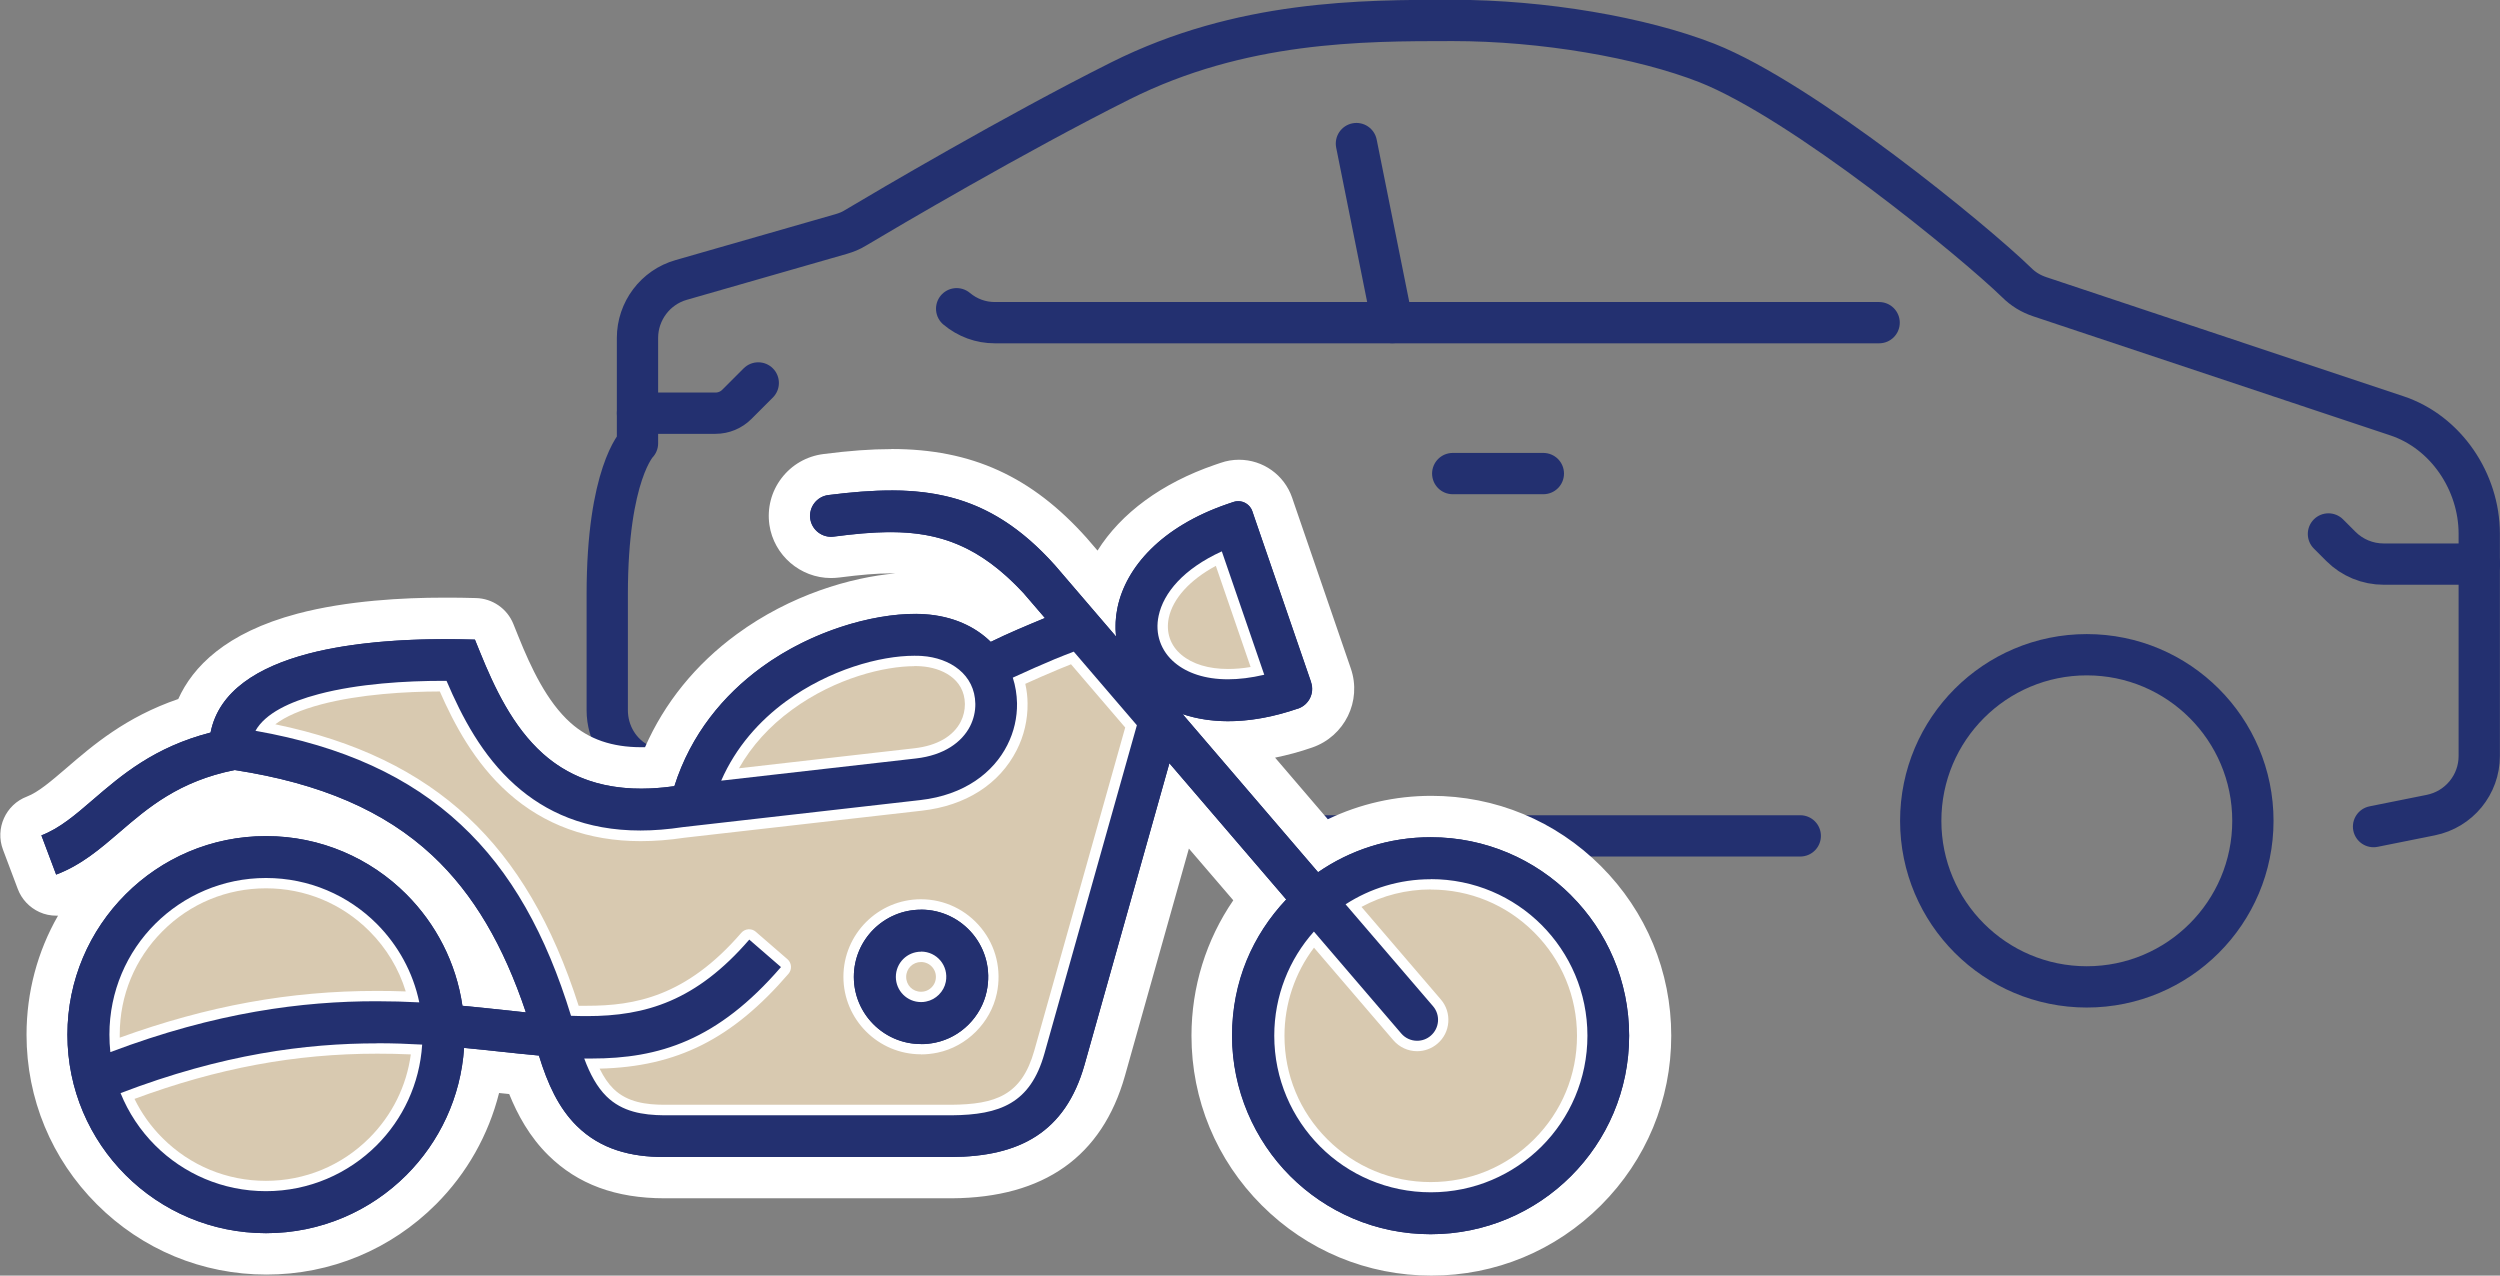 <?xml version="1.0" encoding="UTF-8"?>
<svg id="_レイヤー_2" data-name="レイヤー 2" xmlns="http://www.w3.org/2000/svg" viewBox="0 0 242.2 123.58">
  <rect x="0" y="0" width="242.2" height="123.58" fill="#808080" stroke="none"/>
  <defs>
    <style>
      .cls-1, .cls-2, .cls-3, .cls-4 {
        stroke-width: 0px;
      }

      .cls-1, .cls-4 {
        fill: #233070;
      }

      .cls-5 {
        fill: none;
        stroke: #233070;
        stroke-linecap: round;
        stroke-linejoin: round;
        stroke-width: 4px;
      }

      .cls-2 {
        fill: #d8c9b0;
      }

      .cls-3 {
        fill: #fff;
      }

      .cls-4 {
        fill-rule: evenodd;
      }
    </style>
  </defs>
  <g id="_レイヤー_1-2" data-name="レイヤー 1">
    <g>
      <g>
        <circle class="cls-5" cx="96.86" cy="79.52" r="16.09"/>
        <circle class="cls-5" cx="202.17" cy="79.52" r="16.09"/>
        <line class="cls-5" x1="174.41" y1="80.98" x2="124.62" y2="80.98"/>
        <path class="cls-5" d="M69.22,76.83c-2.63-.79-5.09-1.73-7.23-2.81-1.96-.99-3.16-3.01-3.16-5.21v-11.23c0-11.7,2.93-14.63,2.93-14.63v-10.21c0-2.6,1.73-4.91,4.24-5.62l15.5-4.45c.5-.15.94-.32,1.37-.59,2.95-1.76,15.45-9.13,25.68-14.25,11.7-5.85,23.4-5.85,32.18-5.85s18.28,1.64,24.63,4.12c9.33,3.69,25.89,17.26,30.01,21.27.64.64,1.37,1.08,2.22,1.37l34.58,11.53c4.8,1.58,8.02,6.41,8.02,11.44v21.53c0,2.78-1.96,5.18-4.71,5.73l-5.53,1.11"/>
        <path class="cls-5" d="M61.76,40.03h7.56c.78,0,1.52-.31,2.07-.86l2.07-2.07"/>
        <path class="cls-5" d="M92.68,29.91c1.05.88,2.34,1.35,3.69,1.35h85.68"/>
        <line class="cls-5" x1="134.89" y1="31.25" x2="131.41" y2="13.91"/>
        <line class="cls-5" x1="140.74" y1="45.88" x2="149.52" y2="45.88"/>
        <path class="cls-5" d="M225.58,51.73l1.21,1.21c1.1,1.1,2.59,1.71,4.14,1.71h9.28"/>
      </g>
      <g>
        <g>
          <path class="cls-4" d="M138.61,121.58c-5.67,0-11.01-2.21-15.02-6.22-4.01-4.01-6.22-9.35-6.22-15.02,0-4.83,1.62-9.46,4.61-13.21l-7.77-9.06-7.21,25.62c-1.96,6.94-6.81,10.34-14.81,10.4h-27.86c-4.17,0-7.39-1.17-9.84-3.59-1.58-1.56-2.76-3.55-3.76-6.37-.78-.08-1.58-.16-2.4-.25,0,0-1.2-.13-1.61-.17-.72,4.35-2.79,8.39-5.94,11.54-4.01,4.01-9.35,6.22-15.02,6.22s-11.01-2.21-15.02-6.22c-4.01-4.01-6.22-9.34-6.22-15.02s2.21-11.01,6.22-15.02c4.01-4.01,9.34-6.22,15.02-6.22s11.01,2.21,15.02,6.22c2.88,2.88,4.84,6.44,5.71,10.37.49.05.98.1,1.46.15-1.96-4.83-4.41-8.59-7.45-11.42-4.24-3.95-10.04-6.47-17.73-7.7-4.67,1-7.31,3.27-9.86,5.46-2.08,1.78-4.03,3.46-6.78,4.5-.23.09-.47.13-.71.13-.28,0-.56-.06-.82-.18-.48-.22-.86-.62-1.05-1.12l-1.43-3.8c-.39-1.03.13-2.18,1.16-2.57,1.42-.54,2.79-1.71,4.37-3.07,2.64-2.27,5.86-5.04,11.09-6.63,1.27-3.76,4.81-6.43,10.55-7.95,4.63-1.22,9.96-1.48,13.62-1.48.35,0,.69,0,1.02,0l2.11.04c.8.02,1.51.51,1.81,1.25l.5,1.23c1.29,3.19,2.96,6.77,5.58,9.09,2.17,1.93,4.85,2.87,8.19,2.87.56,0,1.14-.03,1.74-.08,1.68-4.44,4.67-8.31,8.7-11.26,5.63-4.12,12-5.59,16.09-5.59.37,0,.72.01,1.06.03,2.53.17,4.78.96,6.59,2.31.55-.25,1.09-.49,1.63-.73l-.29-.34c-4.01-4.3-7.45-5.2-11.37-5.2-1.43,0-3.04.13-5.23.41-.18.02-.35.03-.53.03-1.99,0-3.7-1.48-3.99-3.44-.16-1.08.12-2.15.78-3.02.66-.87,1.62-1.43,2.71-1.56,2.48-.31,4.48-.46,6.31-.46,7.22,0,12.43,2.38,17.42,7.97l2.99,3.49c1.54-4.4,5.67-8,11.56-10.03l.56-.19c.36-.12.74-.19,1.12-.19,1.47,0,2.78.93,3.25,2.32l5.69,16.54c.72,2.11-.39,4.4-2.48,5.12-2.41.83-4.73,1.27-6.92,1.33l8.59,10.02c3.19-1.83,6.79-2.78,10.52-2.78,5.67,0,11,2.21,15.02,6.22,4.01,4.01,6.22,9.35,6.22,15.02s-2.21,11.01-6.22,15.02c-4.01,4.01-9.34,6.22-15.02,6.22Z"/>
          <path class="cls-3" d="M86.32,47.51c5.97,0,10.92,1.69,15.92,7.3l5.88,6.86c-.1-.93-.05-1.89.15-2.86.82-3.83,4.19-7.77,10.66-9.99l.56-.19c.16-.05.31-.08.47-.08.6,0,1.16.38,1.36.97l.19.56,5.49,15.98v.02c.37,1.05-.19,2.19-1.24,2.56h-.02c-2.47.85-4.73,1.23-6.75,1.23-1.64,0-3.13-.25-4.43-.69h0s13.13,15.32,13.13,15.32c3.1-2.14,6.86-3.39,10.91-3.39,5.31,0,10.12,2.15,13.6,5.63,3.48,3.48,5.63,8.29,5.63,13.6s-2.15,10.12-5.63,13.6c-3.48,3.48-8.29,5.63-13.6,5.63s-10.12-2.15-13.6-5.63c-3.48-3.48-5.64-8.29-5.64-13.6s2-9.76,5.25-13.2l-11.32-13.2h0l-8.22,29.21c-1.87,6.6-6.35,8.9-12.9,8.94h-27.85c-3.18,0-6.12-.73-8.44-3.01-1.77-1.74-2.83-4.07-3.67-6.82h0c-1.24-.11-2.51-.25-3.83-.39-1.1-.12-2.24-.24-3.42-.35-.32,4.8-2.4,9.12-5.59,12.32-3.48,3.48-8.29,5.63-13.6,5.63s-10.12-2.15-13.6-5.63c-3.48-3.48-5.64-8.29-5.64-13.6s2.15-10.12,5.64-13.6c3.48-3.48,8.29-5.64,13.6-5.64s10.12,2.15,13.6,5.64c2.86,2.86,4.82,6.61,5.43,10.8,1.39.13,2.72.27,4.01.41.73.08,1.44.15,2.14.23-2.16-6.44-5.05-11.46-9.07-15.21-4.61-4.3-10.79-6.98-19.14-8.27-5.4,1.07-8.44,3.68-11.11,5.98-1.96,1.69-3.76,3.23-6.19,4.15h0l-1.43-3.8c1.76-.67,3.3-1.99,4.98-3.44,2.8-2.41,5.95-5.11,11.41-6.52h0c.8-4.07,4.68-6.37,9.43-7.63,4.27-1.13,9.31-1.42,13.11-1.42.34,0,.67,0,.98,0,.28,0,.52,0,.75.01l1.34.03.5,1.23c1.37,3.38,3.15,7.2,6.1,9.83,2.26,2.01,5.29,3.38,9.51,3.38,1,0,2.07-.08,3.21-.24,1.61-5.06,4.77-8.82,8.41-11.49,4.96-3.63,10.87-5.2,14.9-5.2.32,0,.63.01.93.03,2.76.18,4.91,1.21,6.41,2.68,1.73-.85,3.51-1.59,5.25-2.31l-2.08-2.42c-4.24-4.56-8.14-5.9-12.89-5.9-1.7,0-3.52.17-5.49.43-.09.01-.18.02-.27.02-.99,0-1.86-.73-2.01-1.73-.16-1.13.63-2.17,1.76-2.31,2.15-.27,4.15-.44,6.06-.44M86.32,43.51h0c-1.91,0-4,.15-6.56.48-1.62.21-3.06,1.04-4.05,2.34-.99,1.3-1.4,2.91-1.17,4.52.43,2.94,2.99,5.15,5.97,5.15.26,0,.53-.02.79-.05,2.1-.27,3.63-.4,4.97-.4.16,0,.33,0,.49,0-4.33.38-10.17,2.07-15.38,5.89-3.98,2.91-7.01,6.66-8.89,10.95-.12,0-.24,0-.36,0-2.83,0-5.07-.77-6.85-2.36-2.3-2.05-3.85-5.37-5.05-8.35l-.5-1.24c-.6-1.48-2.02-2.46-3.62-2.5l-1.34-.03h-.24s-.54-.01-.54-.01c-.34,0-.69,0-1.04,0-3.78,0-9.3.27-14.13,1.55-6.98,1.85-10.16,5.18-11.55,8.27-5.08,1.74-8.26,4.47-10.87,6.72-1.45,1.24-2.69,2.31-3.79,2.73-2.06.78-3.1,3.09-2.32,5.15l1.43,3.8c.37.99,1.13,1.8,2.1,2.24.52.24,1.08.35,1.65.35.05,0,.1,0,.15,0-1.99,3.47-3.05,7.42-3.05,11.53,0,6.21,2.42,12.04,6.81,16.43,4.39,4.39,10.22,6.81,16.43,6.81s12.04-2.42,16.43-6.81c3-3,5.09-6.73,6.11-10.78.33.04.66.07.98.1.81,2,1.97,4.14,3.8,5.94,2.84,2.8,6.52,4.16,11.25,4.16h27.85c8.92-.06,14.54-4.05,16.75-11.85l6.2-22.03,4.3,5.01c-2.63,3.84-4.05,8.39-4.05,13.12,0,6.21,2.42,12.04,6.81,16.43,4.39,4.39,10.22,6.81,16.43,6.81s12.04-2.42,16.43-6.81c4.39-4.39,6.81-10.22,6.81-16.43s-2.42-12.04-6.81-16.43c-4.39-4.39-10.23-6.81-16.43-6.81-3.51,0-6.92.78-10.03,2.27l-5.11-5.97c1.18-.24,2.38-.56,3.59-.98,3.16-1.09,4.83-4.51,3.75-7.65l-5.5-16-.19-.56c-.76-2.2-2.82-3.67-5.15-3.67-.6,0-1.2.1-1.77.3l-.56.19c-5.15,1.77-9.1,4.69-11.37,8.31l-.99-1.15s-.04-.04-.05-.06c-5.33-5.97-11.16-8.63-18.91-8.63h0Z"/>
        </g>
        <path class="cls-1" d="M152.21,86.74c-3.48-3.48-8.29-5.63-13.6-5.63-4.05,0-7.81,1.25-10.91,3.39l-13.13-15.32c2.91.99,6.72,1,11.18-.53h.02c1.05-.37,1.61-1.51,1.25-2.56v-.02s-5.5-15.98-5.5-15.98l-.19-.56c-.26-.75-1.08-1.15-1.83-.9l-.56.19c-6.47,2.22-9.84,6.16-10.66,9.99-.21.97-.26,1.93-.15,2.86l-5.88-6.86c-6.6-7.4-13.11-7.98-21.98-6.85-1.13.14-1.93,1.19-1.76,2.31.16,1.1,1.18,1.86,2.27,1.72,7.48-.98,12.62-.73,18.38,5.47l2.08,2.42h0c-1.74.72-3.52,1.46-5.25,2.31h0c-1.5-1.47-3.65-2.5-6.41-2.68-4.01-.27-10.48,1.25-15.83,5.17-3.64,2.66-6.8,6.43-8.41,11.49h0c-5.96.85-9.94-.65-12.73-3.14-2.95-2.63-4.73-6.46-6.1-9.83l-.5-1.23-1.34-.03c-.22,0-.47,0-.75-.01-3.87-.05-9.44.18-14.09,1.41-4.75,1.26-8.63,3.56-9.43,7.63-5.46,1.41-8.61,4.11-11.41,6.52-1.68,1.45-3.22,2.77-4.98,3.44l1.43,3.8h0c2.43-.92,4.23-2.47,6.19-4.15,2.68-2.3,5.71-4.91,11.11-5.98,8.36,1.29,14.53,3.98,19.14,8.27,4.02,3.75,6.91,8.77,9.07,15.21-.7-.07-1.41-.15-2.14-.23-1.29-.14-2.63-.28-4.01-.41h0c-.61-4.19-2.58-7.94-5.43-10.8-3.48-3.48-8.29-5.64-13.6-5.64s-10.12,2.15-13.6,5.64-5.64,8.29-5.64,13.6,2.15,10.12,5.64,13.6c3.48,3.48,8.29,5.63,13.6,5.63s10.12-2.15,13.6-5.63c3.2-3.2,5.27-7.52,5.59-12.32,1.18.11,2.32.23,3.42.35,1.32.14,2.59.28,3.83.39.85,2.75,1.91,5.07,3.67,6.82,2.32,2.29,5.26,3.01,8.44,3.01h27.85c6.55-.04,11.03-2.34,12.9-8.94l8.22-29.21s0,0,0,0l11.32,13.2h0c-3.25,3.45-5.25,8.09-5.25,13.2s2.15,10.12,5.64,13.6,8.29,5.63,13.6,5.63,10.12-2.15,13.6-5.63c3.48-3.48,5.63-8.29,5.63-13.6s-2.15-10.12-5.63-13.6ZM10.6,100.23c0-4.19,1.7-7.98,4.44-10.73,2.74-2.75,6.54-4.44,10.73-4.44s7.98,1.7,10.73,4.44c2.04,2.04,3.51,4.67,4.12,7.61-7.97-.42-17.59.16-29.92,4.82-.06-.56-.09-1.12-.09-1.7ZM36.49,110.96c-2.75,2.74-6.54,4.44-10.73,4.44s-7.98-1.7-10.73-4.44c-1.43-1.43-2.58-3.15-3.35-5.06,12.07-4.63,21.45-5.14,29.22-4.69-.24,3.8-1.88,7.22-4.41,9.76ZM76.14,67.94c4.53-3.32,9.89-4.61,13.16-4.39,2.74.18,5.14,1.8,5.18,4.64.01.73-.16,1.48-.51,2.17-.78,1.54-2.51,2.81-5.25,3.12l-18.86,2.15s0,0,0,0c1.43-3.27,3.71-5.8,6.27-7.68ZM101.16,102.06c-1.36,4.82-4.3,5.92-8.99,5.97h-27.85c-2.06-.02-4.07-.33-5.59-1.84-.91-.9-1.59-2.15-2.15-3.66,0,0,0,0,0,0,6.81.12,12.68-1.46,19.06-8.85l-3.07-2.66c-5.59,6.48-10.92,7.64-17.26,7.38h0c-2.42-7.86-5.79-13.97-10.67-18.52-4.96-4.62-11.4-7.58-19.9-9.09h0c.95-1.69,3.31-2.81,6.11-3.55,4.01-1.06,8.84-1.3,12.4-1.29,0,0,0,0,0,0,1.48,3.48,3.45,7.25,6.65,10.1,3.65,3.25,8.76,5.22,16.27,4.08l23-2.62c4.27-.49,7.07-2.66,8.42-5.33.65-1.28.96-2.67.94-4.05-.01-.84-.15-1.68-.41-2.48,1.43-.65,2.79-1.26,4.08-1.8.66-.27,1.27-.52,1.83-.72l6.09,7.1h0l-8.96,31.82ZM112.38,62.16c-.27-.77-.31-1.63-.13-2.51.48-2.22,2.41-4.55,6.11-6.23h0l4.11,11.95c-3.96.94-6.92.3-8.66-1.16-.68-.57-1.17-1.28-1.44-2.05ZM149.33,111.07c-2.75,2.75-6.54,4.44-10.73,4.44s-7.98-1.7-10.73-4.44c-2.75-2.74-4.44-6.54-4.44-10.73,0-3.88,1.45-7.41,3.84-10.09l8.46,9.87c.73.85,2.01.95,2.86.22h0c.85-.73.95-2.01.22-2.86l-8.47-9.87c2.37-1.54,5.2-2.43,8.25-2.43,4.19,0,7.98,1.7,10.73,4.44,2.74,2.74,4.44,6.54,4.44,10.73s-1.7,7.98-4.44,10.73Z"/>
        <g>
          <path class="cls-2" d="M64.33,107.52c-1.76-.01-3.76-.23-5.24-1.69-.67-.66-1.24-1.56-1.76-2.8,5.67,0,11.86-1.11,18.7-9.03.18-.21.16-.52-.05-.7l-3.07-2.66c-.09-.08-.21-.12-.33-.12-.01,0-.02,0-.04,0-.13,0-.26.07-.34.17-5.49,6.36-10.62,7.24-15.34,7.24-.39,0-.78,0-1.18-.02-2.51-8-6.01-14.02-10.71-18.4-4.88-4.55-11.22-7.52-19.38-9.07.96-1.11,2.77-2.03,5.38-2.72,3.97-1.05,8.68-1.27,11.94-1.27h0c1.35,3.13,3.32,7.01,6.64,9.97,3.37,3.01,7.57,4.53,12.48,4.53,1.33,0,2.75-.11,4.2-.33l22.98-2.61c4.09-.46,7.22-2.45,8.81-5.6.67-1.32,1.01-2.8.99-4.28,0-.74-.11-1.48-.3-2.2,1.08-.49,2.4-1.08,3.67-1.61.52-.22,1.02-.42,1.48-.59l5.69,6.63-8.88,31.56c-1.31,4.63-4.11,5.56-8.51,5.6h-27.84ZM89.23,87.63c-3.87,0-7.01,3.14-7.01,7.01s3.15,7.01,7.01,7.01c.5,0,1-.05,1.5-.16,2.64-.55,4.79-2.7,5.35-5.34.45-2.11-.07-4.27-1.4-5.92-1.34-1.65-3.33-2.6-5.45-2.6Z"/>
          <path class="cls-3" d="M103.73,64.32l5.28,6.16-8.81,31.31c-1.23,4.35-3.77,5.2-8.03,5.24h-27.84c-1.66-.01-3.54-.21-4.9-1.55-.5-.49-.93-1.12-1.34-1.95,7.51-.18,12.86-2.88,18.3-9.19.36-.42.31-1.05-.1-1.41l-3.07-2.66c-.18-.16-.41-.24-.65-.24-.02,0-.05,0-.07,0-.26.02-.51.14-.68.34-5.36,6.21-10.36,7.07-14.96,7.07-.27,0-.53,0-.8,0-2.53-7.92-6.04-13.9-10.73-18.27-4.75-4.43-10.87-7.39-18.66-9,.99-.76,2.49-1.41,4.45-1.93,3.79-1,8.28-1.24,11.49-1.25,1.37,3.12,3.35,6.91,6.64,9.84,3.47,3.09,7.78,4.66,12.81,4.66,1.36,0,2.8-.11,4.24-.33l23-2.62c4.26-.48,7.53-2.57,9.2-5.87.71-1.39,1.07-2.95,1.05-4.51,0-.64-.08-1.28-.22-1.91,1-.45,2.16-.97,3.28-1.43.42-.17.8-.33,1.14-.46M89.23,102.15c.53,0,1.07-.06,1.6-.17,2.83-.59,5.14-2.9,5.74-5.73.48-2.26-.07-4.57-1.51-6.34-1.44-1.77-3.56-2.79-5.84-2.79-4.14,0-7.51,3.37-7.51,7.51s3.37,7.51,7.51,7.51M104.03,63.13c-.56.21-1.17.45-1.83.72-1.29.54-2.65,1.14-4.08,1.8.26.8.39,1.64.41,2.48.02,1.38-.29,2.77-.94,4.05-1.35,2.67-4.15,4.84-8.42,5.33l-23,2.62c-1.46.22-2.83.33-4.12.33-5.32,0-9.2-1.78-12.14-4.4-3.2-2.85-5.16-6.61-6.65-10.1,0,0,0,0,0,0-.11,0-.22,0-.34,0-3.53,0-8.18.26-12.06,1.29-2.8.74-5.16,1.86-6.11,3.55h0c8.5,1.5,14.94,4.46,19.9,9.09,4.89,4.55,8.26,10.66,10.67,18.52h0c.52.02,1.04.03,1.55.03,5.68,0,10.58-1.46,15.72-7.41l3.07,2.66c-6.15,7.13-11.84,8.86-18.35,8.86-.23,0-.47,0-.71,0,0,0,0,0,0,0,.56,1.51,1.24,2.76,2.15,3.66,1.53,1.51,3.53,1.82,5.59,1.84h27.85c4.69-.04,7.63-1.15,8.99-5.97l8.96-31.82h0l-6.09-7.1h0ZM89.23,101.15c-3.59,0-6.51-2.92-6.51-6.51s2.92-6.51,6.51-6.51c4.05,0,7.25,3.72,6.36,7.92-.52,2.46-2.51,4.44-4.96,4.96-.47.1-.94.15-1.4.15h0Z"/>
        </g>
        <path class="cls-1" d="M89.23,88.13c-3.6,0-6.51,2.91-6.51,6.51,0,4.05,3.71,7.24,7.91,6.36,2.46-.51,4.44-2.5,4.96-4.96.89-4.2-2.31-7.92-6.36-7.92ZM91.63,95.13c-.18.94-.96,1.73-1.91,1.91-1.57.3-2.93-.88-2.93-2.39,0-1.35,1.09-2.44,2.44-2.44,1.51,0,2.69,1.36,2.39,2.93Z"/>
        <g>
          <path class="cls-2" d="M89.23,96.58c-1.07,0-1.94-.87-1.94-1.94s.87-1.94,1.94-1.94c.58,0,1.13.26,1.5.7.38.46.52,1.04.41,1.64-.14.75-.76,1.37-1.51,1.51-.13.03-.27.04-.39.04Z"/>
          <path class="cls-3" d="M89.23,93.2c.43,0,.84.19,1.11.52.28.34.39.77.3,1.22-.1.54-.57,1.01-1.11,1.11-.1.02-.2.03-.3.03-.81,0-1.44-.63-1.44-1.44s.65-1.44,1.44-1.44M89.23,92.2c-1.35,0-2.44,1.09-2.44,2.44s1.09,2.44,2.44,2.44c.16,0,.32-.01.49-.05.94-.18,1.73-.96,1.91-1.91.3-1.57-.88-2.93-2.39-2.93h0Z"/>
        </g>
        <g>
          <path class="cls-2" d="M138.61,115.01c-3.92,0-7.6-1.53-10.37-4.3-2.77-2.77-4.3-6.45-4.3-10.37,0-3.41,1.18-6.7,3.34-9.32l8.08,9.43c.48.56,1.18.88,1.92.88.6,0,1.19-.22,1.64-.61.51-.44.83-1.05.88-1.73.05-.67-.16-1.33-.6-1.84l-8.09-9.43c2.26-1.34,4.84-2.05,7.49-2.05,3.92,0,7.6,1.53,10.37,4.3,2.77,2.77,4.29,6.45,4.29,10.37s-1.53,7.6-4.29,10.37-6.45,4.3-10.37,4.3Z"/>
          <path class="cls-3" d="M138.61,86.18c3.79,0,7.34,1.47,10.02,4.15,2.68,2.68,4.15,6.23,4.15,10.02s-1.47,7.34-4.15,10.02c-2.68,2.68-6.23,4.15-10.02,4.15s-7.34-1.47-10.02-4.15c-2.68-2.67-4.15-6.23-4.15-10.02,0-3.1,1.01-6.09,2.86-8.54l7.69,8.97c.58.67,1.41,1.06,2.3,1.06.72,0,1.42-.26,1.97-.73.62-.53.99-1.26,1.05-2.07.06-.81-.19-1.59-.72-2.21l-7.69-8.97c2.05-1.11,4.35-1.69,6.71-1.69M138.61,85.18c-3.04,0-5.87.89-8.25,2.43l8.47,9.87c.73.85.63,2.13-.22,2.86h0c-.38.33-.85.49-1.32.49-.57,0-1.14-.24-1.54-.71l-8.46-9.87c-2.39,2.68-3.84,6.22-3.84,10.09,0,4.19,1.7,7.98,4.44,10.73,2.74,2.75,6.54,4.44,10.73,4.44s7.98-1.7,10.73-4.44c2.74-2.74,4.44-6.54,4.44-10.73s-1.7-7.98-4.44-10.73c-2.75-2.75-6.54-4.44-10.73-4.44h0Z"/>
        </g>
        <g>
          <path class="cls-2" d="M11.13,101.24c-.02-.33-.03-.67-.03-1,0-3.92,1.53-7.6,4.3-10.37,2.77-2.77,6.45-4.3,10.37-4.3s7.6,1.53,10.37,4.3c1.87,1.87,3.19,4.18,3.84,6.72-1.21-.05-2.36-.08-3.51-.08-8.54,0-16.61,1.5-25.33,4.73Z"/>
          <path class="cls-3" d="M25.77,86.06c3.79,0,7.34,1.47,10.02,4.15,1.65,1.65,2.85,3.65,3.52,5.84-.97-.04-1.91-.05-2.84-.05-8.39,0-16.33,1.44-24.87,4.53,0-.1,0-.2,0-.3,0-3.79,1.47-7.34,4.15-10.02,2.67-2.68,6.23-4.15,10.02-4.15M25.77,85.06c-4.19,0-7.98,1.7-10.73,4.44-2.75,2.74-4.44,6.54-4.44,10.73,0,.57.03,1.14.09,1.7,10.27-3.88,18.65-4.93,25.78-4.93,1.43,0,2.81.04,4.15.11-.61-2.94-2.08-5.56-4.12-7.61-2.75-2.75-6.54-4.44-10.73-4.44h0Z"/>
        </g>
        <g>
          <path class="cls-2" d="M25.77,114.9c-3.92,0-7.6-1.53-10.37-4.29-1.29-1.29-2.31-2.77-3.04-4.43,8.33-3.14,16.04-4.61,24.2-4.61,1.24,0,2.49.03,3.81.1-.33,3.37-1.82,6.52-4.22,8.93-2.77,2.77-6.45,4.29-10.37,4.29Z"/>
          <path class="cls-3" d="M36.55,102.08c1.06,0,2.14.02,3.25.07-.41,3.06-1.82,5.9-4.02,8.1-2.68,2.68-6.24,4.15-10.02,4.15s-7.34-1.47-10.02-4.15c-1.12-1.12-2.03-2.39-2.71-3.79,8.08-2.99,15.58-4.38,23.52-4.38M36.55,101.08c-6.87,0-14.97,1.03-24.87,4.82.77,1.91,1.92,3.63,3.35,5.06,2.74,2.74,6.54,4.44,10.73,4.44s7.98-1.7,10.73-4.44c2.53-2.53,4.17-5.95,4.41-9.76-1.4-.08-2.84-.13-4.35-.13h0Z"/>
        </g>
        <g>
          <path class="cls-2" d="M118.97,65.32c-2,0-3.67-.51-4.83-1.49-.6-.5-1.04-1.14-1.28-1.83-.24-.69-.28-1.47-.11-2.24.46-2.15,2.39-4.19,5.33-5.65l3.75,10.89c-1,.21-1.96.31-2.85.31h0Z"/>
          <path class="cls-3" d="M117.79,54.82l3.37,9.8c-.76.13-1.5.19-2.19.19-1.88,0-3.44-.47-4.51-1.37-.54-.45-.92-.99-1.13-1.61-.21-.61-.24-1.29-.1-1.97.4-1.88,2.04-3.68,4.56-5.04M118.36,53.42h0c-3.7,1.69-5.64,4.02-6.11,6.23-.19.88-.14,1.73.13,2.51.27.77.75,1.48,1.44,2.05,1.18.99,2.92,1.6,5.15,1.6,1.06,0,2.23-.14,3.51-.44l-4.11-11.95h0Z"/>
        </g>
        <g>
          <path class="cls-2" d="M70.7,75.02c1.29-2.6,3.22-4.84,5.73-6.68,4.35-3.19,9.26-4.32,12.13-4.32.24,0,.48,0,.7.02,2.32.15,4.67,1.5,4.71,4.15,0,.66-.15,1.33-.46,1.94-.8,1.57-2.52,2.58-4.86,2.85l-17.97,2.05Z"/>
          <path class="cls-3" d="M88.57,64.53c.23,0,.45,0,.67.02,1.93.13,4.21,1.16,4.24,3.66,0,.58-.13,1.17-.4,1.7-.72,1.42-2.3,2.33-4.47,2.58l-17.02,1.94c1.24-2.18,2.96-4.08,5.14-5.67,4.26-3.12,9.04-4.22,11.84-4.22M88.57,63.53c-3.31,0-8.22,1.34-12.43,4.42-2.56,1.88-4.84,4.41-6.27,7.68,0,0,0,0,0,0l18.86-2.15c2.74-.31,4.46-1.58,5.25-3.12.35-.69.52-1.44.51-2.17-.04-2.84-2.44-4.46-5.18-4.64-.23-.02-.48-.02-.73-.02h0Z"/>
        </g>
      </g>
    </g>
  </g>
</svg>